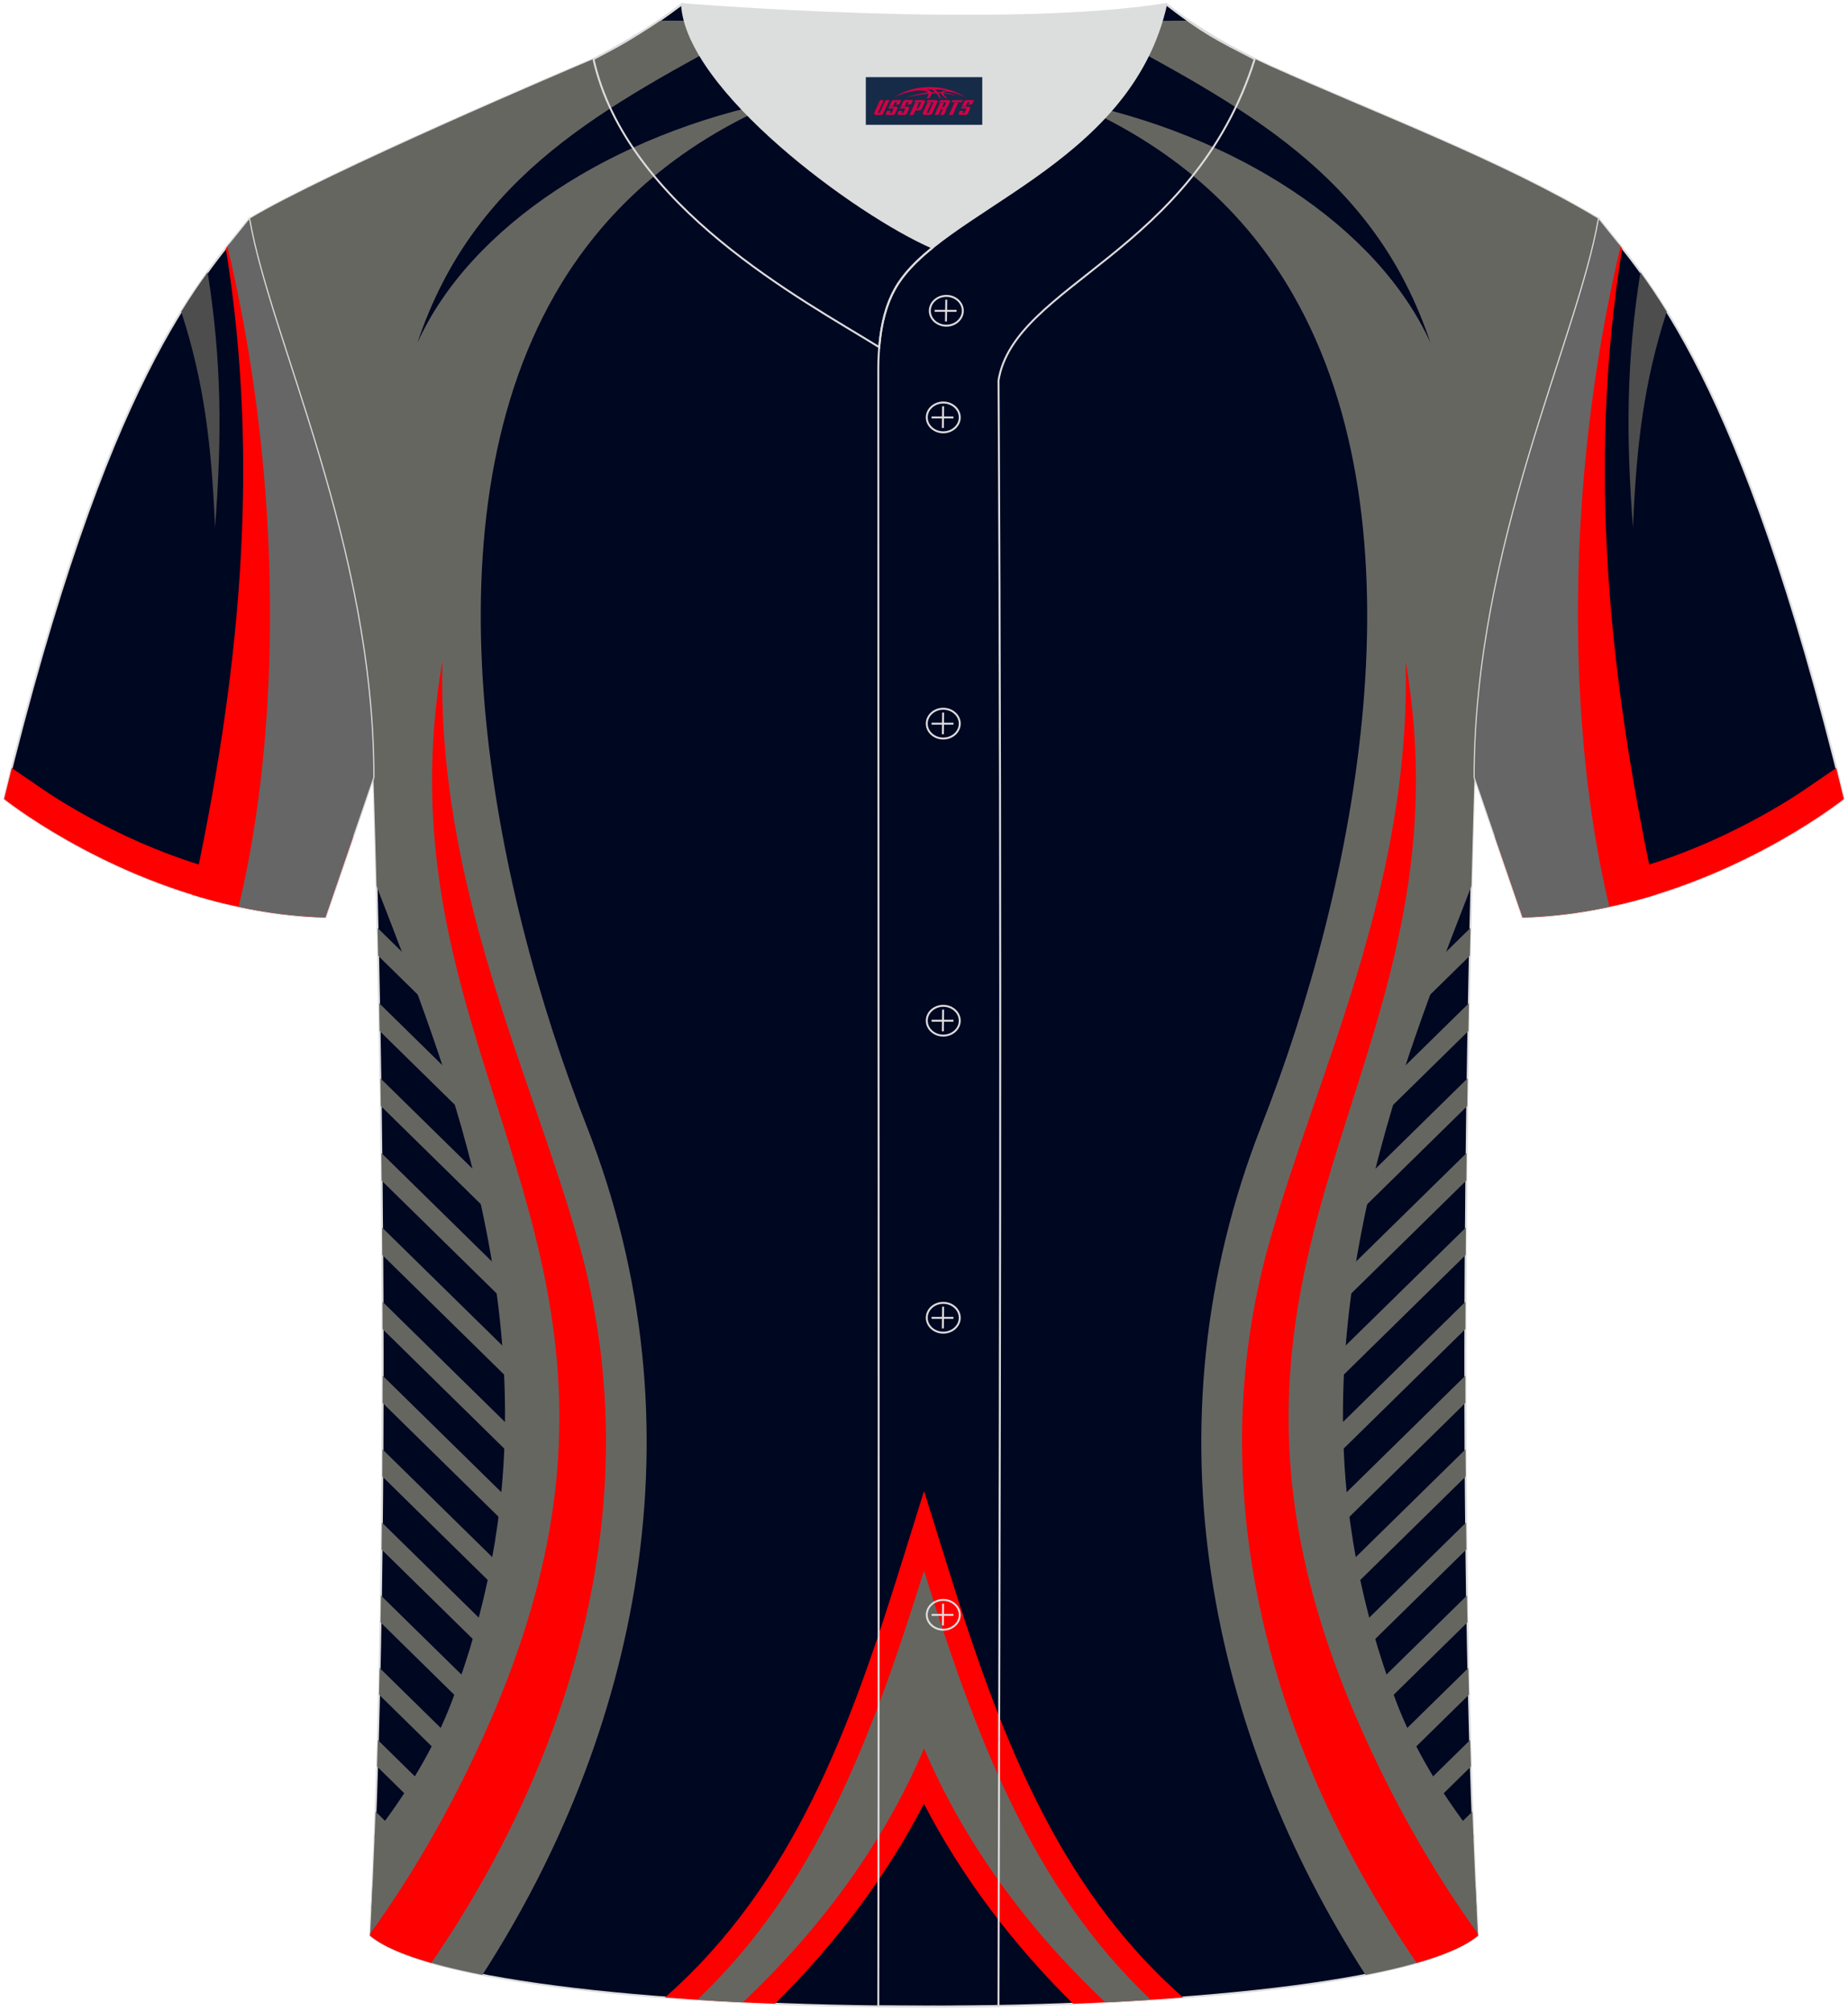 <?xml version="1.0" encoding="utf-8"?>
<!-- Generator: Adobe Illustrator 24.0.0, SVG Export Plug-In . SVG Version: 6.00 Build 0)  -->
<svg xmlns="http://www.w3.org/2000/svg" xmlns:xlink="http://www.w3.org/1999/xlink" version="1.1" id="图层_1" x="0px" y="0px" width="380.86px" height="414.34px" viewBox="0 0 380.86 414.34" enable-background="new 0 0 380.86 414.34" xml:space="preserve">
<g>
	
		<path fill-rule="evenodd" clip-rule="evenodd" fill="#000721" stroke="#DCDDDD" stroke-width="0.4" stroke-miterlimit="22.926" d="   M76.27,398.84c5.38-101.42,0.7-238.66,0.7-238.66c0-47.82-21.33-90.3-25.6-115.07c15.77-9.52,66.73-31.17,70.91-32.94   c6.38-2.69,12.75-7.17,18.28-11.32c0,0,65.42,5.41,99.78,0c6.45,5.03,13.91,9.37,21.41,12.74c21.84,9.81,48.04,19.62,67.74,31.51   c-4.29,24.77-25.61,67.26-25.61,115.07c0,0-4.68,137.23,0.7,238.66C281.43,418.36,99.44,418.36,76.27,398.84z"/>
	<g>
		<path fill-rule="evenodd" clip-rule="evenodd" fill="#666661" d="M103.86,222.38l-25.92-25.44l-0.13-5.74l22.99,22.57    C101.85,216.55,102.87,219.42,103.86,222.38L103.86,222.38L103.86,222.38z M76.56,393.28l0.25-5.37l4.05,3.98    c-0.66,1.26-1.32,2.48-1.97,3.68L76.56,393.28L76.56,393.28z M77.2,378.7l0.2-5.42l8.64,8.48c-0.63,1.27-1.26,2.52-1.89,3.76    L77.2,378.7L77.2,378.7z M77.71,364l11.48,11.27c0.61-1.27,1.21-2.56,1.8-3.85l-13.12-12.88L77.71,364L77.71,364z M78.12,349.19    l0.12-5.5l17.46,17.14c-0.57,1.33-1.13,2.64-1.71,3.94L78.12,349.19L78.12,349.19z M78.43,334.3l19.77,19.42l0.71-0.7    c0.4-1.02,0.8-2.03,1.19-3.06l-21.59-21.19L78.43,334.3L78.43,334.3z M78.65,319.29l0.06-5.56l25.48,25.01l-0.15,0.46l-2.55,2.5    L78.65,319.29L78.65,319.29z M78.79,304.23l0.03-5.59l28.78,28.25l-2.87,2.81L78.79,304.23L78.79,304.23z M78.85,289.08    L108,317.69l2.87-2.81l-32-31.4L78.85,289.08L78.85,289.08z M78.85,273.87l32.42,31.83l1.76-1.73c0.09-0.64,0.19-1.26,0.28-1.89    l-34.47-33.84L78.85,273.87L78.85,273.87z M78.79,258.6l-0.04-5.66l35.88,35.22c-0.07,1.75-0.19,3.52-0.33,5.29L78.79,258.6    L78.79,258.6z M78.66,243.27l-0.06-5.68l35.63,34.97c0.15,1.98,0.29,3.98,0.38,5.99L78.66,243.27L78.66,243.27z M78.48,227.89    l34.6,33.96c-0.3-2.23-0.63-4.42-1-6.6l-33.68-33.06L78.48,227.89L78.48,227.89z M78.24,212.44l31.49,30.9    c-0.58-2.52-1.18-4.99-1.82-7.41l-29.77-29.22L78.24,212.44z"/>
		<path fill-rule="evenodd" clip-rule="evenodd" fill="#666661" d="M120.88,231.97c24.5,62.38,10.23,125.83-21.46,174.96    c-11.11-2.16-19.32-4.86-23.15-8.09c0.36-6.79,0.67-13.75,0.95-20.82c6.45-8.34,12.23-17.67,15.97-27.62    c14-37.28,16-77.64-2.86-133.43c-3.29-9.75-7.7-21.56-12.73-34.39c-0.35-14.06-0.63-22.4-0.63-22.4    c0-47.82-21.33-90.3-25.6-115.07c15.77-9.52,66.73-31.17,70.91-32.94c4.65-1.96,9.3-4.87,13.61-7.91    c7.28-0.06,13.07,0.21,19.93,0.5l0.05,0.43c-31.23,16.83-58.18,30.55-69.84,65.44c10.88-23.96,40.14-43.1,75.03-49.97    c-22.17,9.27-37.04,23.23-46.63,39.9C86.66,108.9,101.36,182.27,120.88,231.97z"/>
		<path fill-rule="evenodd" clip-rule="evenodd" fill="#FF0000" d="M91.18,136.17c-1.2,46.57,18.31,84.87,28.2,120.28    c14.41,51.61-0.73,104.63-30.49,148.02c-5.78-1.65-10.12-3.52-12.62-5.62l0.02-0.41c9.5-13.17,17.73-27.86,24.5-43.27    c14.5-33.06,16.39-59.08,13.11-82.36C107.53,227.4,81.49,192.46,91.18,136.17z"/>
		<path fill-rule="evenodd" clip-rule="evenodd" fill="#666661" d="M277,222.38l25.93-25.45l0.13-5.74l-23,22.58    C279,216.55,277.98,219.42,277,222.38L277,222.38L277,222.38z M302.73,206.71l-0.1,5.73l-31.49,30.91    c0.58-2.52,1.18-4.99,1.82-7.41L302.73,206.71L302.73,206.71z M302.47,222.19l-0.08,5.71l-34.59,33.95c0.3-2.23,0.63-4.42,1-6.6    L302.47,222.19L302.47,222.19z M302.26,237.58l-35.63,34.97c-0.15,1.98-0.29,3.98-0.38,5.99l35.95-35.29L302.26,237.58    L302.26,237.58z M302.11,252.94l-35.89,35.22c0.07,1.75,0.19,3.52,0.33,5.29l35.52-34.86L302.11,252.94L302.11,252.94z     M302.03,268.23l-0.02,5.63l-32.42,31.82l-1.76-1.73c-0.1-0.63-0.19-1.26-0.28-1.89L302.03,268.23L302.03,268.23z M302,283.47    l0.01,5.61l-29.15,28.62l-2.87-2.81L302,283.47L302,283.47z M302.04,298.64l-28.78,28.25l2.87,2.81l25.95-25.47L302.04,298.64    L302.04,298.64z M302.15,313.73l-25.48,25.01l0.15,0.46l2.55,2.5l22.84-22.42L302.15,313.73L302.15,313.73z M302.34,328.76    l0.09,5.53l-19.79,19.43l-0.71-0.7c-0.4-1.01-0.8-2.03-1.2-3.06L302.34,328.76L302.34,328.76z M302.62,343.69l-17.46,17.14    c0.57,1.33,1.13,2.64,1.71,3.95l15.88-15.59L302.62,343.69L302.62,343.69z M302.99,358.53l0.16,5.47l-11.48,11.27    c-0.61-1.27-1.21-2.56-1.8-3.85L302.99,358.53L302.99,358.53z M303.46,373.28l-8.64,8.48c0.63,1.27,1.26,2.52,1.89,3.76l6.96-6.83    L303.46,373.28L303.46,373.28z M304.05,387.9l0.25,5.37l-2.34,2.3c-0.65-1.2-1.31-2.43-1.97-3.68L304.05,387.9z"/>
		<path fill-rule="evenodd" clip-rule="evenodd" fill="#666661" d="M259.97,231.97c-24.5,62.38-10.23,125.83,21.46,174.97    c11.11-2.16,19.32-4.86,23.16-8.09c-0.36-6.79-0.67-13.75-0.95-20.81c-6.46-8.34-12.23-17.68-15.97-27.63    c-14-37.28-16-77.64,2.85-133.43c3.29-9.75,7.71-21.57,12.73-34.4c0.35-14.05,0.63-22.39,0.63-22.39    c0-47.81,21.32-90.3,25.61-115.07c-19.7-11.9-45.9-21.7-67.74-31.51c-5.75-2.59-11.48-5.74-16.74-9.34    c-7.18-0.04-13.03,0.22-19.98,0.52l-0.05,0.41c31.22,16.84,58.17,30.56,69.83,65.45c-10.88-23.96-40.13-43.1-75.03-49.97    c22.17,9.27,37.04,23.23,46.63,39.9C294.2,108.9,279.48,182.27,259.97,231.97z"/>
		<path fill-rule="evenodd" clip-rule="evenodd" fill="#FF0000" d="M289.68,136.17c1.2,46.57-18.31,84.87-28.2,120.28    c-14.41,51.61,0.73,104.63,30.49,148.02c5.78-1.65,10.13-3.52,12.62-5.63l-0.02-0.4c-9.5-13.18-17.74-27.86-24.51-43.28    c-14.5-33.06-16.39-59.08-13.11-82.36C273.33,227.4,299.35,192.46,289.68,136.17z"/>
		<g>
			<path fill-rule="evenodd" clip-rule="evenodd" fill="#FF0000" d="M190.42,371.68c-7.86,15.19-18.43,29.06-30.69,41.2     c-7.82-0.31-15.43-0.74-22.69-1.29c26.63-23.39,38.33-55.99,48.72-89.35l4.68-15.01l4.68,15.01     c10.39,33.36,22.09,65.96,48.72,89.35c-7.26,0.55-14.88,0.98-22.69,1.29C208.85,400.74,198.28,386.87,190.42,371.68z"/>
			<path fill-rule="evenodd" clip-rule="evenodd" fill="#666661" d="M143.71,412.06c24.6-23.35,36.17-54.56,46.72-88.42     c10.55,33.86,22.11,65.07,46.72,88.42c-3.07,0.2-6.19,0.37-9.35,0.53c-15.78-14.88-28.97-32.61-37.36-52.33     c-8.38,19.72-21.58,37.47-37.36,52.33C149.9,412.43,146.78,412.26,143.71,412.06z"/>
		</g>
	</g>
	
		<path fill-rule="evenodd" clip-rule="evenodd" fill="#000721" stroke="#DCDDDD" stroke-width="0.4" stroke-miterlimit="22.926" d="   M329.49,45.11c10.24,12.81,29.37,32.44,50.55,119.52c0,0-29.2,23.38-66.25,24.41c0,0-7.17-20.83-9.9-28.86   C303.89,112.38,325.2,69.89,329.49,45.11z"/>
	<g>
		<path fill-rule="evenodd" clip-rule="evenodd" fill="#FF0001" d="M334.32,51.2c-7.29,45.12-2.69,88.88,6.88,133.17    c-8.32,2.56-17.58,4.41-27.4,4.68c0,0-2.88-8.38-5.69-16.55c1.65-24.14,4.9-63.55,4.9-63.55l20.55-58.71    C333.81,50.54,334.06,50.86,334.32,51.2z"/>
		<path fill-rule="evenodd" clip-rule="evenodd" fill="#666666" d="M333.98,50.75c-11.83,50.04-10.75,100.72-2.42,135.54l0.09,0.56    c-5.66,1.21-11.64,2.01-17.84,2.18c0,0-7.16-20.82-9.89-28.84c0-47.78,21.31-90.23,25.59-114.98    C330.84,46.9,332.35,48.7,333.98,50.75z"/>
		<path fill-rule="evenodd" clip-rule="evenodd" fill="#4D4D4D" d="M338.07,56.11c-2.88,18.32-2.97,33.48-1.53,52.65    c0.71-17.03,2.25-30.04,6.97-44.53C341.6,61.14,339.78,58.47,338.07,56.11z"/>
		<path fill-rule="evenodd" clip-rule="evenodd" fill="#FF0001" d="M333.26,179.98c8.53-2.08,16.81-5.24,24.6-9.14    c4.63-2.31,9.9-5.26,14.48-8.42l6.09-4.16c0.52,2.09,1.05,4.21,1.57,6.38c0,0-19.18,15.36-46.18,21.72L333.26,179.98z"/>
	</g>
	
		<path fill-rule="evenodd" clip-rule="evenodd" fill="#000721" stroke="#DCDDDD" stroke-width="0.4" stroke-miterlimit="22.926" d="   M51.37,45.11C41.13,57.93,22,77.56,0.83,164.63c0,0,29.2,23.38,66.25,24.41c0,0,7.17-20.83,9.9-28.86   C76.98,112.38,55.66,69.89,51.37,45.11z"/>
	<g>
		<path fill-rule="evenodd" clip-rule="evenodd" fill="#FF0001" d="M46.54,51.2c7.29,45.12,2.69,88.88-6.88,133.17    c8.32,2.56,17.58,4.41,27.4,4.68c0,0,2.88-8.38,5.69-16.55c-1.65-24.14-4.9-63.55-4.9-63.55L47.3,50.23    C47.05,50.54,46.8,50.86,46.54,51.2z"/>
		<path fill-rule="evenodd" clip-rule="evenodd" fill="#666666" d="M46.88,50.75c11.83,50.04,10.75,100.72,2.42,135.54l-0.09,0.56    c5.66,1.21,11.64,2.01,17.84,2.18c0,0,7.16-20.82,9.89-28.84c0-47.78-21.31-90.23-25.59-114.98C50.02,46.9,48.52,48.7,46.88,50.75    z"/>
		<path fill-rule="evenodd" clip-rule="evenodd" fill="#4D4D4D" d="M42.8,56.11c2.88,18.32,2.97,33.48,1.52,52.65    c-0.71-17.03-2.25-30.04-6.97-44.53C39.27,61.14,41.08,58.47,42.8,56.11z"/>
		<path fill-rule="evenodd" clip-rule="evenodd" fill="#FF0001" d="M47.6,179.98c-8.53-2.08-16.81-5.24-24.61-9.14    c-4.63-2.31-9.9-5.26-14.48-8.42l-6.09-4.16c-0.52,2.09-1.05,4.21-1.57,6.38c0,0,19.18,15.36,46.18,21.72L47.6,179.98z"/>
	</g>
	<path fill-rule="evenodd" clip-rule="evenodd" fill="none" stroke="#DCDDDD" stroke-width="0.4" stroke-miterlimit="22.926" d="   M140.56,0.86c-5.88,4.41-11.76,7.88-18.25,11.31c6.82,30.45,43.15,49.63,58.89,59.37c0.43-5.16,1.57-8.98,3.2-11.92   c1.67-3.06,4.4-5.85,7.78-8.59C176.43,44.19,141.45,18.46,140.56,0.86z"/>
	
	<path fill-rule="evenodd" clip-rule="evenodd" fill="#DCDDDD" d="M192.19,51.03c14.78-11.95,42.05-22.78,48.15-50.17   c-34.36,5.41-99.78,0-99.78,0C141.45,18.46,176.43,44.19,192.19,51.03z"/>
	<path fill-rule="evenodd" clip-rule="evenodd" fill="none" stroke="#DCDDDD" stroke-width="0.4" stroke-miterlimit="22.926" d="   M258.59,12.17c-7.73-3.98-10.62-5.35-18.25-11.31c-7.49,33.66-46.97,42.31-55.94,58.76c-2.05,3.68-3.31,8.75-3.39,16.1   c0,112.61,0.19,225.1,0,337.71c8.35,0,16.42,0.13,24.77-0.03c0.26-111.61,0.66-223.45,0.01-335.04   C209.07,58.57,245.94,52.23,258.59,12.17z"/>
	<g>
		<g>
			<path fill-rule="evenodd" clip-rule="evenodd" fill="none" stroke="#DCDDDD" stroke-width="0.4" stroke-miterlimit="22.926" d="     M195.03,67.11c1.87,0,3.4-1.38,3.4-3.07c0-1.7-1.54-3.07-3.4-3.07c-1.87,0-3.4,1.38-3.4,3.07     C191.62,65.74,193.16,67.11,195.03,67.11z"/>
			
				<line fill-rule="evenodd" clip-rule="evenodd" fill="none" stroke="#DCDDDD" stroke-width="0.4" stroke-miterlimit="22.926" x1="195.02" y1="61.75" x2="194.96" y2="66.23"/>
			
				<line fill-rule="evenodd" clip-rule="evenodd" fill="none" stroke="#DCDDDD" stroke-width="0.4" stroke-miterlimit="22.926" x1="192.62" y1="64.05" x2="197.14" y2="64.05"/>
		</g>
		<g>
			<path fill-rule="evenodd" clip-rule="evenodd" fill="none" stroke="#DCDDDD" stroke-width="0.4" stroke-miterlimit="22.926" d="     M194.4,89.08c1.87,0,3.4-1.38,3.4-3.07c0-1.69-1.54-3.07-3.4-3.07c-1.87,0-3.4,1.38-3.4,3.07C191,87.7,192.53,89.08,194.4,89.08z     "/>
			
				<line fill-rule="evenodd" clip-rule="evenodd" fill="none" stroke="#DCDDDD" stroke-width="0.4" stroke-miterlimit="22.926" x1="194.37" y1="83.72" x2="194.32" y2="88.19"/>
			
				<line fill-rule="evenodd" clip-rule="evenodd" fill="none" stroke="#DCDDDD" stroke-width="0.4" stroke-miterlimit="22.926" x1="191.99" y1="86.02" x2="196.5" y2="86.02"/>
		</g>
		<g>
			<path fill-rule="evenodd" clip-rule="evenodd" fill="none" stroke="#DCDDDD" stroke-width="0.4" stroke-miterlimit="22.926" d="     M194.4,152.18c1.87,0,3.4-1.38,3.4-3.07c0-1.69-1.54-3.07-3.4-3.07c-1.87,0-3.4,1.38-3.4,3.07     C191,150.8,192.53,152.18,194.4,152.18z"/>
			
				<line fill-rule="evenodd" clip-rule="evenodd" fill="none" stroke="#DCDDDD" stroke-width="0.4" stroke-miterlimit="22.926" x1="194.37" y1="146.82" x2="194.32" y2="151.3"/>
			
				<line fill-rule="evenodd" clip-rule="evenodd" fill="none" stroke="#DCDDDD" stroke-width="0.4" stroke-miterlimit="22.926" x1="191.99" y1="149.12" x2="196.5" y2="149.12"/>
		</g>
		<g>
			<path fill-rule="evenodd" clip-rule="evenodd" fill="none" stroke="#DCDDDD" stroke-width="0.4" stroke-miterlimit="22.926" d="     M194.4,213.39c1.87,0,3.4-1.38,3.4-3.07c0-1.69-1.54-3.07-3.4-3.07c-1.87,0-3.4,1.38-3.4,3.07S192.53,213.39,194.4,213.39z"/>
			
				<line fill-rule="evenodd" clip-rule="evenodd" fill="none" stroke="#DCDDDD" stroke-width="0.4" stroke-miterlimit="22.926" x1="194.37" y1="208.03" x2="194.32" y2="212.51"/>
			
				<line fill-rule="evenodd" clip-rule="evenodd" fill="none" stroke="#DCDDDD" stroke-width="0.4" stroke-miterlimit="22.926" x1="191.99" y1="210.33" x2="196.5" y2="210.33"/>
		</g>
		<g>
			<path fill-rule="evenodd" clip-rule="evenodd" fill="none" stroke="#DCDDDD" stroke-width="0.4" stroke-miterlimit="22.926" d="     M194.4,274.6c1.87,0,3.4-1.37,3.4-3.07c0-1.69-1.54-3.07-3.4-3.07c-1.87,0-3.4,1.37-3.4,3.07     C191,273.22,192.53,274.6,194.4,274.6z"/>
			
				<line fill-rule="evenodd" clip-rule="evenodd" fill="none" stroke="#DCDDDD" stroke-width="0.4" stroke-miterlimit="22.926" x1="194.37" y1="269.25" x2="194.32" y2="273.72"/>
			
				<line fill-rule="evenodd" clip-rule="evenodd" fill="none" stroke="#DCDDDD" stroke-width="0.4" stroke-miterlimit="22.926" x1="191.99" y1="271.55" x2="196.5" y2="271.55"/>
		</g>
		<g>
			<path fill-rule="evenodd" clip-rule="evenodd" fill="none" stroke="#DCDDDD" stroke-width="0.4" stroke-miterlimit="22.926" d="     M194.4,335.81c1.87,0,3.4-1.38,3.4-3.07c0-1.69-1.54-3.07-3.4-3.07c-1.87,0-3.4,1.38-3.4,3.07     C191,334.43,192.53,335.81,194.4,335.81z"/>
			
				<line fill-rule="evenodd" clip-rule="evenodd" fill="none" stroke="#DCDDDD" stroke-width="0.4" stroke-miterlimit="22.926" x1="194.37" y1="330.46" x2="194.32" y2="334.93"/>
			
				<line fill-rule="evenodd" clip-rule="evenodd" fill="none" stroke="#DCDDDD" stroke-width="0.4" stroke-miterlimit="22.926" x1="191.99" y1="332.76" x2="196.5" y2="332.76"/>
		</g>
	</g>
	
</g>
<g id="tag_logo">
	<rect y="15.9" fill="#162B48" width="24" height="9.818" x="178.44"/>
	<g>
		<path fill="#D30044" d="M194.4,19.09l0.005-0.011c0.131-0.311,1.085-0.262,2.351,0.071c0.715,0.24,1.44,0.54,2.193,0.9    c-0.218-0.147-0.447-0.289-0.682-0.42l0.011,0.005l-0.011-0.005c-1.478-0.845-3.218-1.418-5.1-1.62    c-1.282-0.115-1.658-0.082-2.411-0.055c-2.449,0.142-4.68,0.905-6.458,2.095c1.26-0.638,2.722-1.075,4.195-1.336    c1.467-0.18,2.476-0.033,2.771,0.344c-1.691,0.175-3.469,0.633-4.555,1.075c1.156-0.338,2.967-0.665,4.647-0.813    c0.016,0.251-0.115,0.567-0.415,0.96h0.475c0.376-0.382,0.584-0.725,0.595-1.004c0.333-0.022,0.66-0.033,0.971-0.033    C193.23,19.53,193.44,19.88,193.64,20.27h0.262c-0.125-0.344-0.295-0.687-0.518-1.036c0.207,0,0.393,0.005,0.567,0.011    c0.104,0.267,0.496,0.66,1.058,1.025h0.245c-0.442-0.365-0.753-0.753-0.835-1.004c1.047,0.065,1.696,0.224,2.885,0.513    C196.22,19.35,195.48,19.18,194.4,19.09z M191.96,19c-0.164-0.295-0.655-0.485-1.402-0.551    c0.464-0.033,0.922-0.055,1.364-0.055c0.311,0.147,0.589,0.344,0.84,0.589C192.5,18.98,192.23,18.99,191.96,19z M193.94,19.05c-0.224-0.016-0.458-0.027-0.715-0.044c-0.147-0.202-0.311-0.398-0.502-0.6c0.082,0,0.164,0.005,0.24,0.011    c0.72,0.033,1.429,0.125,2.138,0.273C194.43,18.65,194.05,18.81,193.94,19.05z"/>
		<path fill="#D30044" d="M181.36,20.63L180.19,23.18C180.01,23.55,180.28,23.69,180.76,23.69l0.873,0.005    c0.115,0,0.251-0.049,0.327-0.175l1.342-2.891H182.52L181.3,23.26H181.13c-0.147,0-0.185-0.033-0.147-0.125l1.156-2.504H181.36L181.36,20.63z M183.22,21.98h1.271c0.36,0,0.584,0.125,0.442,0.425L184.46,23.44C184.36,23.66,184.09,23.69,183.86,23.69H182.94c-0.267,0-0.442-0.136-0.349-0.333l0.235-0.513h0.742L183.39,23.22C183.37,23.27,183.41,23.28,183.47,23.28h0.18    c0.082,0,0.125-0.016,0.147-0.071l0.376-0.813c0.011-0.022,0.011-0.044-0.055-0.044H183.05L183.22,21.98L183.22,21.98z M184.04,21.91h-0.78l0.475-1.025c0.098-0.218,0.338-0.256,0.578-0.256H185.76L185.37,21.47L184.59,21.59l0.262-0.562H184.56c-0.082,0-0.12,0.016-0.147,0.071L184.04,21.91L184.04,21.91z M185.63,21.98L185.46,22.35h1.069c0.06,0,0.06,0.016,0.049,0.044    L186.2,23.21C186.18,23.26,186.14,23.28,186.06,23.28H185.88c-0.055,0-0.104-0.011-0.082-0.06l0.175-0.376H185.23L185,23.36C184.9,23.55,185.08,23.69,185.35,23.69h0.916c0.24,0,0.502-0.033,0.605-0.251l0.475-1.031c0.142-0.3-0.082-0.425-0.442-0.425H185.63L185.63,21.98z M186.44,21.91l0.371-0.818c0.022-0.055,0.06-0.071,0.147-0.071h0.295L186.99,21.58l0.791-0.115l0.387-0.845H186.72c-0.24,0-0.48,0.038-0.578,0.256L185.67,21.91L186.44,21.91L186.44,21.91z M188.84,22.37h0.278c0.087,0,0.153-0.022,0.202-0.115    l0.496-1.075c0.033-0.076-0.011-0.12-0.125-0.12H188.29l0.431-0.431h1.522c0.355,0,0.485,0.153,0.393,0.355l-0.676,1.445    c-0.06,0.125-0.175,0.333-0.644,0.327l-0.649-0.005L188.23,23.69H187.45l1.178-2.558h0.785L188.84,22.37L188.84,22.37z     M191.43,23.18c-0.022,0.049-0.06,0.076-0.142,0.076h-0.191c-0.082,0-0.109-0.027-0.082-0.076l0.944-2.051h-0.785l-0.987,2.138    c-0.125,0.273,0.115,0.415,0.453,0.415h0.72c0.327,0,0.649-0.071,0.769-0.322l1.085-2.384c0.093-0.202-0.06-0.355-0.415-0.355    h-1.533l-0.431,0.431h1.38c0.115,0,0.164,0.033,0.131,0.104L191.43,23.18L191.43,23.18z M194.15,22.05h0.278    c0.087,0,0.158-0.022,0.202-0.115l0.344-0.753c0.033-0.076-0.011-0.12-0.125-0.12h-1.402l0.425-0.431h1.527    c0.355,0,0.485,0.153,0.393,0.355l-0.529,1.124c-0.044,0.093-0.147,0.18-0.393,0.18c0.224,0.011,0.256,0.158,0.175,0.327    l-0.496,1.075h-0.785l0.54-1.167c0.022-0.055-0.005-0.087-0.104-0.087h-0.235L193.38,23.69h-0.785l1.178-2.558h0.785L194.15,22.05L194.15,22.05z M196.72,21.14L195.54,23.69h0.785l1.184-2.558H196.72L196.72,21.14z M198.23,21.07l0.202-0.431h-2.1l-0.295,0.431    H198.23L198.23,21.07z M198.21,21.98h1.271c0.36,0,0.584,0.125,0.442,0.425l-0.475,1.031c-0.104,0.218-0.371,0.251-0.605,0.251    h-0.916c-0.267,0-0.442-0.136-0.349-0.333l0.235-0.513h0.742L198.38,23.22c-0.022,0.049,0.022,0.06,0.082,0.06h0.18    c0.082,0,0.125-0.016,0.147-0.071l0.376-0.813c0.011-0.022,0.011-0.044-0.049-0.044h-1.069L198.21,21.98L198.21,21.98z     M199.02,21.91H198.24l0.475-1.025c0.098-0.218,0.338-0.256,0.578-0.256h1.451l-0.387,0.845l-0.791,0.115l0.262-0.562h-0.295    c-0.082,0-0.12,0.016-0.147,0.071L199.02,21.91z"/>
	</g>
</g>
</svg>